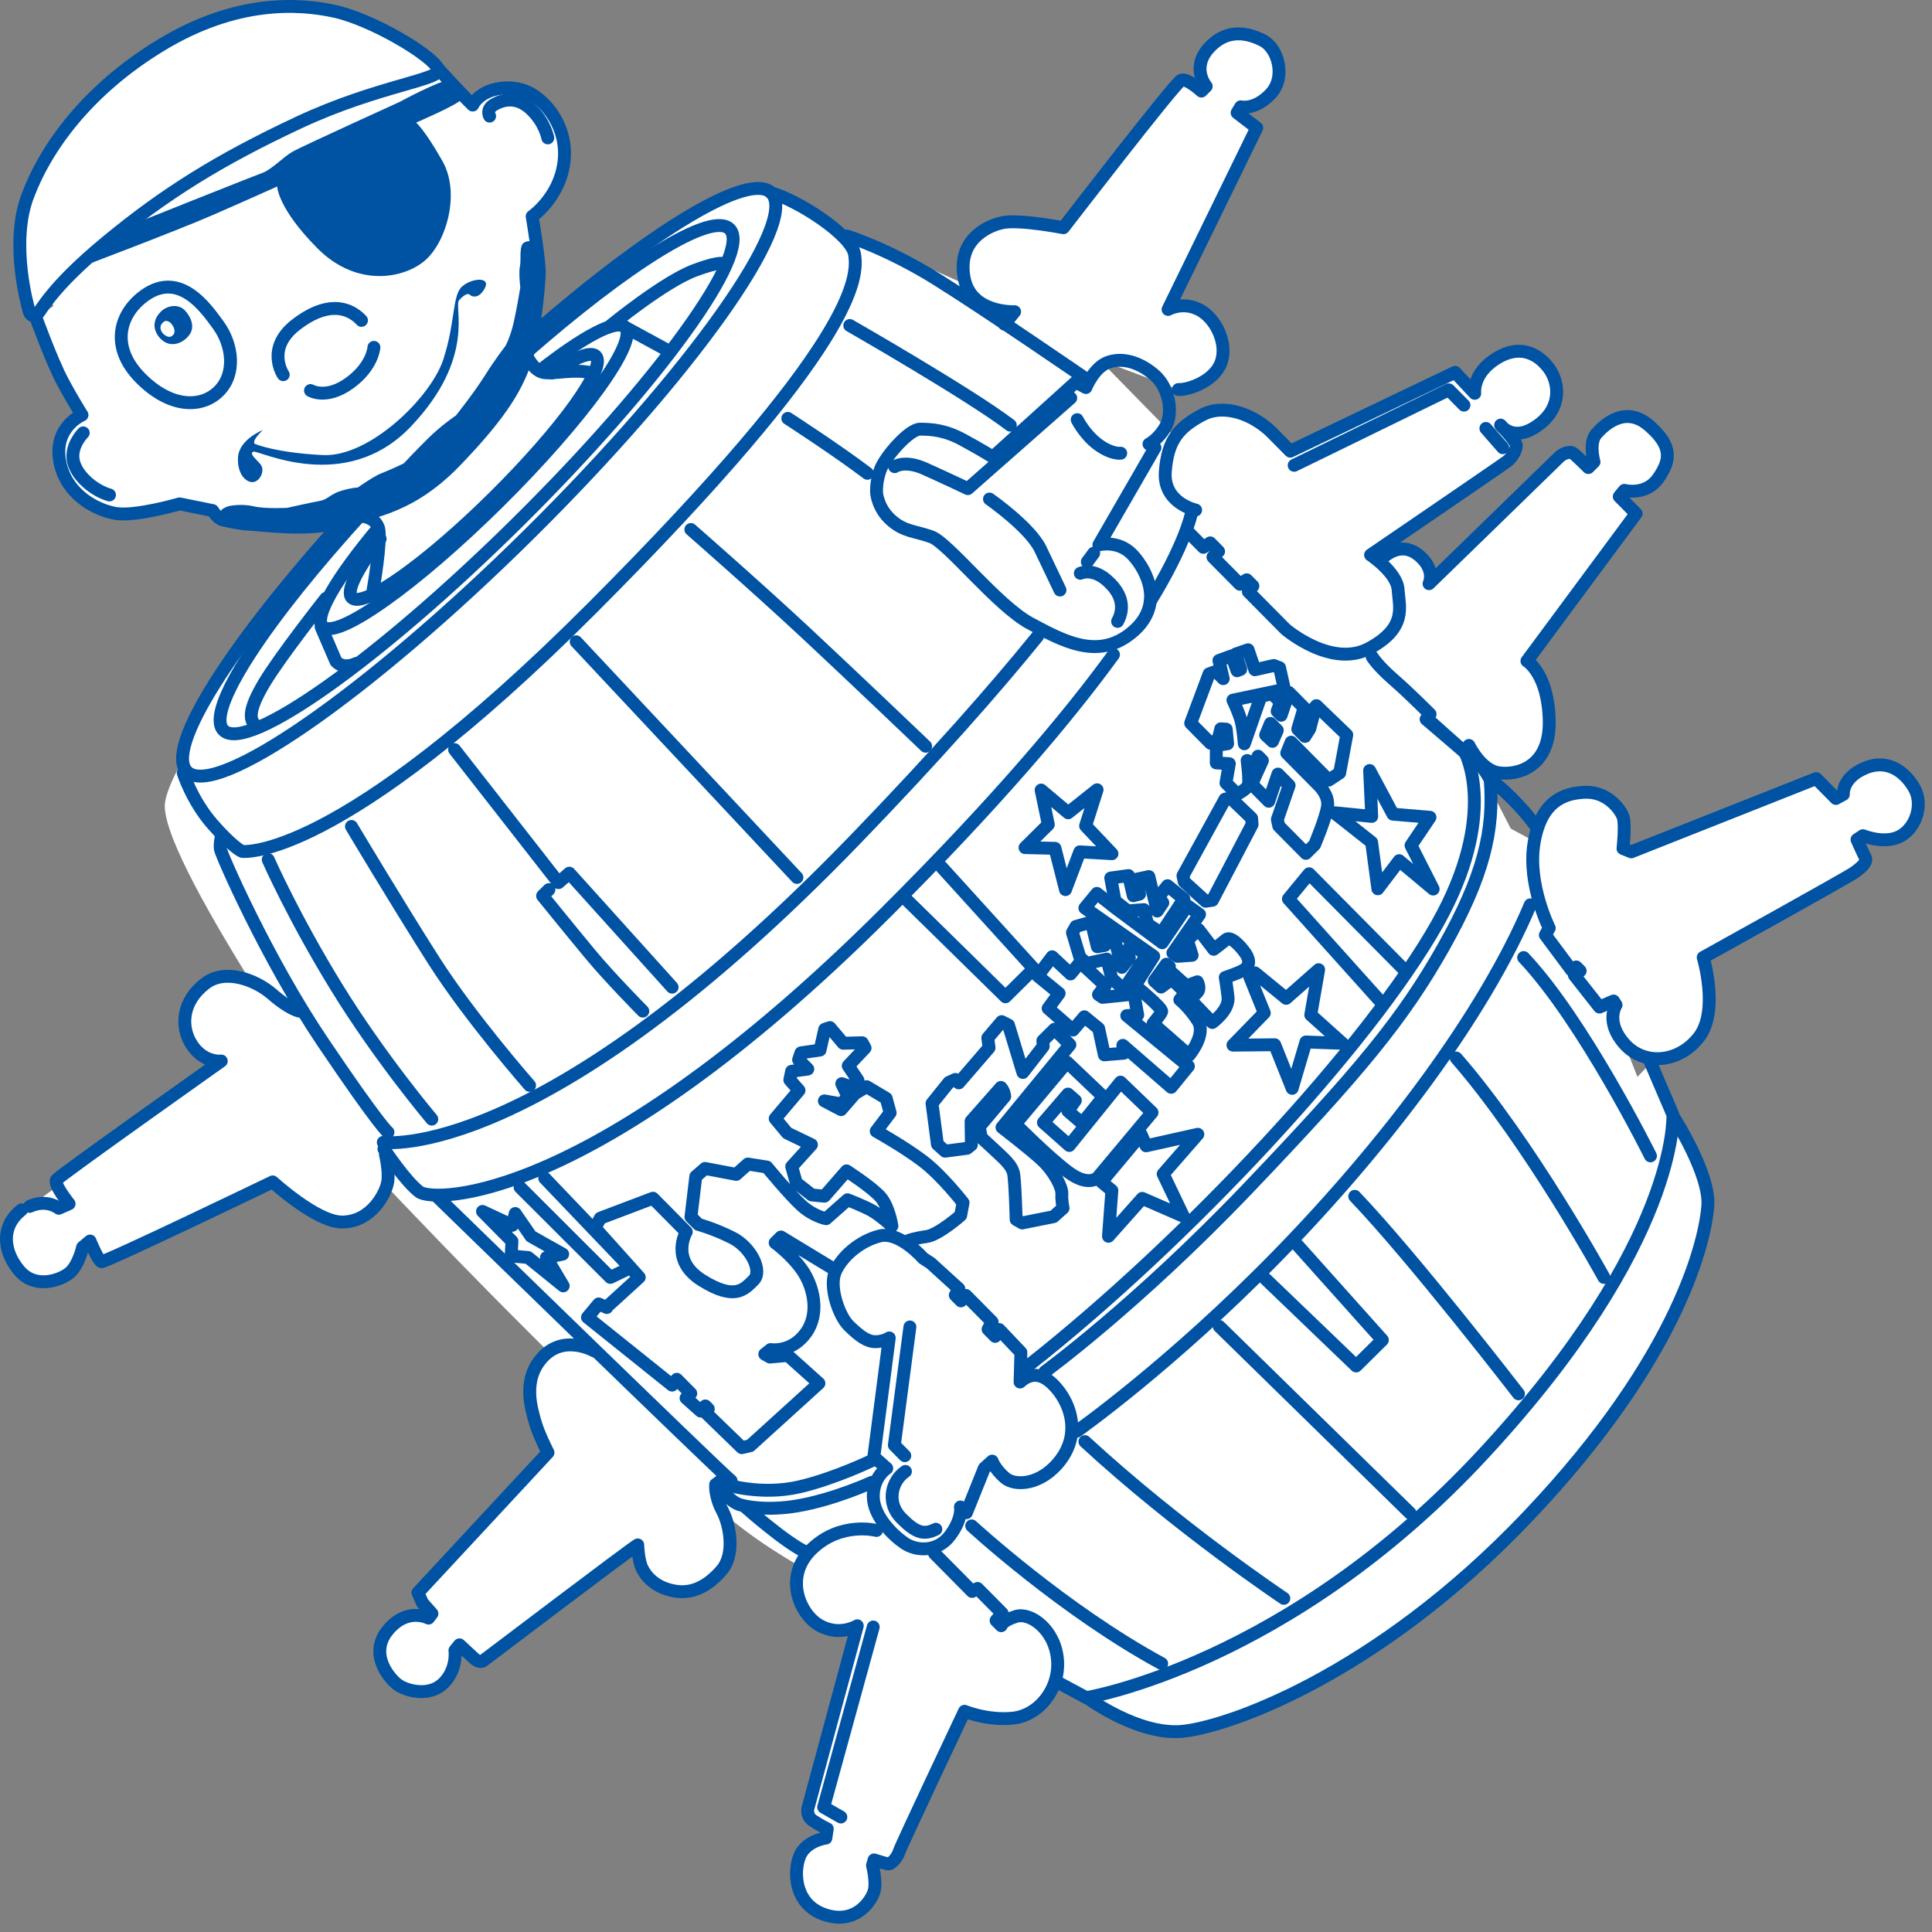 <svg fill="none" height="225" viewBox="0 0 225 225" width="225" xmlns="http://www.w3.org/2000/svg" xmlns:xlink="http://www.w3.org/1999/xlink"><rect x="0" y="0" width="225" height="225" fill="#808080" stroke="none"/><clipPath id="a"><path d="m0 0h224.156v224.029h-224.156z"/></clipPath><g clip-path="url(#a)"><path d="m178.667 95.957s-.904-1.265-2.541-2.919c-1.638-1.654-2.581-2.236-2.581-2.236z" fill="#fff"/><path d="m222.936 91.786c-1.047-1.829-3.055-3.471-5.748-2.332-2.694 1.139-2.511 3.059-2.511 3.059l-.866.476-2.292-2.315-21.546 8.533-.958-.389s.302-2.782.018-3.648-1.809-2.985-4.401-2.902c-2.553.082-5.106 1.102-5.94 5.712l-2.749-1.48-4.932-9.59.056-.096s1.367 2.835 3.405 3.174c2.037.339 6.054-.496 5.95-6.022s-2.596-6.985-2.596-6.985l12.714-17.17-1.963-1.983.596-.721s2.496.67 3.954-1.427c1.457-2.098 1.663-3.741-1.088-6.123s-5.196-.092-6.122.956-.279 3.287-.279 3.287l-.661.654s-1.309-1.322-1.768-1.653-1.316.125-1.581.387c-.264.262-15.202 14.79-15.202 14.79s.797-1.575-1.102-3.228c-1.899-1.654-3.681-.413-4.541.438l-.029.335c-.619-.543-1.138-.891-1.138-.891s15.317-10.452 15.912-10.909 1.059-1.311 1.062-1.837c.002-.381-.954-1.451-1.484-2.016.583.495 1.908 1.162 3.996-.341 2.906-2.091 2.46-5.054 1.283-6.639s-3.275-2.911-6.114-1.149-2.521 4.067-2.521 4.067l-2.291-2.446-19.193 9.182-2.095-2.116c-2.095-2.116-5.575-3.515-8.215-2.081-1.376.748-2.386 1.505-3.085 2.573l-8.827-9.011 9.195 3.453c1.043.075 4.107-.884 4.952-3.104.845-2.221-.6-5.218-2.542-6.201s-3.616-.018-3.616-.018l10.327-21.157-2.286-1.75.421-.693s1.667.425 3.484-1.512c1.817-1.938.861-5.28-.873-6.193s-4.234-1.481-6.332.873-.3 4.449-.3 4.449l-.559.553s-1.661-1.538-2.358-1.263-13.714 17.176-13.714 17.176-5.141-.999-7.09-.592c-1.949.408-5.226 2.13-4.482 6.375.054.307.136.584.232.846l-16.497-7.414c-2.062-1.492-4.563-2.822-6.172-3.262-2.529-2.554-13.858 4.349-27.588 16.264l-.296.291c.561-2.863.797-6.021.852-7.101.071-1.402-.827-6.728-.827-6.728s3.166-2.183 3.696-6.26c.53-4.076-2.067-7.212-4.198-8.211-2.13-.998-5.389-.486-6.428 1.506-1.613-1.581-4.006-4.22-4.006-4.22-.858-1.683-7.714-5.729-12.001-6.683s-11.561-1.364-20.264 3.91c-8.702 5.274-13.493 12.061-15.573 17.648s.122 13.061.122 13.061.144 1.204.97.676c.227-.146.577-.869 1.696-2.239.057.427.124.853.204 1.277l-2.032 1.253s1.841 5.072 3.074 7.402c1.195 2.26 2.316 4.008 2.316 4.008s-3.273 1.384-2.608 5.306c.665 3.923 4.233 5.776 6.533 6.16 2.3.385 7.44-1.114 7.44-1.114l3.842.778s.576.941 1.157 1.078c.58.137 2.277.503 3.081.507s7.325.93 10.414-.261c.181-.07.369-.135.562-.198-11.466 12.674-18.821 23.571-18.657 27.849-1.152 2.073-1.926 3.826-2.097 5.024-.434 3.04 4.345 11.788 9.947 20.793-1.76-.705-3.747-.847-5.211.255-2.741 2.062-2.902 4.957-1.765 6.914 1.411 2.428 3.584 2.148 3.584 2.148s-18.771 13.287-19.173 13.817c-.111.147-.042.431.105.76l.235-.17 1.192 2.065-.178.027c-.251-.319-.937-1.224-1.249-1.922l-3.249 2.353c1.146-.528 2.08-.378 2.679-.155l-3.613.55c-2.606 2.051-2.022 5.049-.235 7.122 1.787 2.072 4.587 1.154 5.723.295 1.136-.86 1.613-3.054 1.613-3.054l.869-.728s.921 2.268 1.319 2.403c.319.108 12.894-5.9 17.909-8.306l2.466-.606c1.275 1.1 5.173 4.286 7.62 4.298 3.186.016 4.846-2.843 5.261-4.295.312.439.498.7.498.7s8.469 8.985 18.324 18.73c-.208.153-.414.322-.613.53-2.513 2.619-1.376 6.062-.989 7.512.388 1.45 1.536 3.678 1.536 3.678l-15.149 16.309.52 1.187 1.112 1.256-.397.524s-2.494-1.328-4.745 1.424.17 5.594 1.153 6.322c.983.729 3.677 1.466 5.331-.171 1.653-1.637 1.335-3.81 1.335-3.81l.53-.655 1.637 1.522s.655.661 1.117.335c.462-.327 17.085-12.971 18.008-13.493 0 0 .039 1.784.518 2.744.595 1.192 1.794 2.298 3.832 2.637s3.824-.593 5.412-2.428c1.484-1.714 1.059-4.784.252-6.58.868.705 1.702 1.362 2.483 1.948 1.922 1.442 4.088 2.84 6.382 4.182-1.151 2.825.46 5.862 2.326 6.892 2.333 1.288 4.36.022 4.36.022l-5.725 21.169s-.302.936.542 1.512 1.688.969 1.688.969l-.165 1.074s-2.312.286-3.053 2.112-.623 5.67 2.986 6.832 5.384-1.689 5.687-2.763-.191-2.998-.191-2.998l.186-.64s1.188.372 1.599.465c.411.094 1.148-.818 1.334-1.457s7.601-16.319 7.601-16.319 2.632 1.103 5.623.802c2.3-.232 4.311-2.09 4.984-4.519.092.032.191.067.279.097l-.168.175 3.464 1.857s.257-.043.72-.14l-.343.341s5.68 4.122 10.66 3.739 22.555-6.253 40.439-25.098c17.884-18.844 20.645-32.459 20.908-36.13s-3.867-10.139-3.867-10.139l-.211.209c.022-.451.008-.682.008-.682l-2.58-6.015-1.555 1.619-1.495-3.832c2.297 2.573 6.372 2.215 8.696-.839 2.325-3.054.466-9.236.466-9.236s16.674-9.239 17.559-9.865c.885-.625 1.602-1.252 1.311-1.799-.291-.547-.956-2.062-.956-2.062l.688-.456s2.587 1.069 4.416.022 2.61-3.731 1.564-5.56zm-173.987-82.482-1.16.715c-.062-.108-.121-.212-.181-.316.489-.142.946-.275 1.341-.399zm138.908 108.851-.519-1.33.578-.248.292.463s-.274.418-.351 1.115z" fill="#fff"/><g stroke="#0052a2" stroke-linecap="round" stroke-linejoin="round" stroke-width="1.5"><path d="m62.246 38.738c13.73-11.914 25.059-18.817 27.588-16.264 3.259 3.291-9.335 21.044-28.128 39.652-18.794 18.608-36.671 31.024-39.93 27.733-2.65-2.676 5.18-14.912 18.301-29.394"/><path d="m61.103 41.209c11.957-10.478 21.785-16.644 23.876-14.532 2.678 2.705-8.347 17.964-24.626 34.082s-31.647 26.992-34.325 24.287c-2.193-2.215 4.799-12.843 16.34-25.469"/><path d="m62.877 43.165c5.081-3.983 8.931-6.056 9.915-5.063 1.6 1.616-4.987 10.732-14.712 20.361s-18.906 16.125-20.506 14.509c-1.086-1.097 1.599-5.648 6.477-11.471"/><path d="m64.278 43.436c2.63-1.779 4.518-2.564 5.112-1.964 1.291 1.304-4.023 8.658-11.869 16.427s-15.253 13.009-16.544 11.705c-.72-.727.613-3.334 3.293-6.844"/><path d="m37.4 73.02 1.73 4.01s.749.973 2.367.227"/><path d="m72.791 38.102 4.627 2.517"/><path d="m71.09 37.933s6.27-5.146 9.852-6.462 3.419-.623 3.419-.623"/><path d="m37.949 69.685s-5.371 6.805-7.201 9.891-1.729 4.261-.985 4.905"/><path d="m21.341 90.023s1.004 3.221 3.421 5.978c2.418 2.757 3.435 3.154 3.435 3.154s11.037 1.438 40.77-28.348c30.798-30.853 30.983-38.457 30.559-41.183-.355-2.281-6.637-6.315-9.691-7.15"/><path d="m25.779 97.446s-.211.828-.111 1.45 5.365 12.735 11.962 22.514c6.597 9.78 7.554 10.449 7.554 10.449"/><path d="m98.644 27.493s4.646 1.426 10.387 4.999 17.737 11.829 17.737 11.829"/><path d="m31.237 100.112s2.921 6.66 7.975 14.881 11.074 15.34 11.074 15.34"/><path d="m40.93 96.247s5.346 8.961 9.595 15.628c4.25 6.667 11.151 14.528 11.151 14.528"/><path d="m52.937 87.298 12.106 15.493 1.261-1.102 11.97 13.277"/><path d="m63.931 103.597-.742.735s3.303 4.078 5.578 6.821 6.096 6.602 6.096 6.602"/><path d="m67.102 74.742 25.708 27.448"/><path d="m80.457 61.665s7.646 6.684 13.379 12.028c5.733 5.345 13.964 13.213 13.964 13.213"/><path d="m91.745 48.725s5.741 3.72 9.272 6.396"/><path d="m98.962 37.906s13.916 7.97 18.698 11.612"/><path d="m44.637 133.038s18.365 2.676 55.169-35.478c9.182-9.519 15.986-17.235 21.028-23.456"/><path d="m3.323 35.952s-2.202-7.474-.122-13.061 6.872-12.373 15.574-17.648c8.702-5.274 15.976-4.865 20.263-3.911 4.287.954 11.144 5 12.001 6.683.648 1.273-6.891 1.873-16.263 6.263-9.317 4.363-15.589 8.3-22.334 13.864-6.745 5.564-7.692 8.193-8.15 8.486-.825.528-.969-.676-.969-.676z"/><path d="m4.16 36.919s1.841 5.072 3.074 7.402c1.195 2.26 2.316 4.008 2.316 4.008s-3.273 1.384-2.608 5.306 4.233 5.776 6.533 6.16 7.44-1.114 7.44-1.114l3.842.778s.576.941 1.157 1.078 2.277.503 3.081.507 7.325.93 10.414-.261c3.09-1.191 7.916-1.167 13.621-7.083 5.705-5.915 7.329-9.036 8.329-12.249.999-3.213 1.374-8.123 1.444-9.525.071-1.402-.827-6.728-.827-6.728s3.166-2.183 3.696-6.26c.53-4.076-2.067-7.212-4.198-8.211-2.13-.998-5.389-.486-6.428 1.507-1.613-1.581-4.006-4.22-4.006-4.22"/><path d="m9.692 50.411s-1.529 1.514-1.145 3.283 2.437 3.448 4.202 3.948"/></g><path d="m8.707 31.36s11.804-4.458 16.035-6.302 7.541-3.342 7.541-3.342.023 2.496 4.664 7.182 10.242 3.536 12.658 1.339 4.015-7.785 1.922-11.477-3.07-4.482-3.07-4.482 4.87-2.087 5.315-2.723-.677-2.065-1.56-2.168-5.658 2.475-5.658 2.475-11.316 5.147-12.448 5.78-2.416 2.099-3.645 2.535-16.133 6.4-16.133 6.4l-5.62 4.783z" fill="#0052a2"/><path d="m16.418 34.739c-2.596 2.147-3.483 5.819-.046 9.29s7.069 3.549 9.104 1.534 1.635-5.411-.081-7.742c-1.371-1.863-4.612-6.693-8.977-3.082z" stroke="#0052a2" stroke-linecap="round" stroke-linejoin="round" stroke-width="1.5"/><path d="m18.736 36.29c-1.423 1.409-.527 2.946.431 3.527.958.582 2.178.139 2.888-.819s.139-2.178-.562-2.887-1.984-.586-2.757.179zm1.203 2.89c-.578.318-1.946-.961-.824-1.734.251-.174.623-.018.867.287.397.495.536 1.13-.043 1.447z" fill="#0052a2"/><g stroke="#0052a2" stroke-linecap="round" stroke-linejoin="round" stroke-width="1.5"><path d="m32.985 43.637s-2.073-3.038 1.438-5.788c3.511-2.749 6.119-2.214 7.677-.536"/><path d="m36.16 45.48s1.822 1.105 4.546-.865 2.84-4.162 2.84-4.162"/><path d="m57.019 13.524s-.449-.764.492-1.322 2.594-1.075 4.275.471c1.681 1.547 2.009 3.387 2.009 3.387"/><path d="m133.97 70.015c4.058-6.633 4.743-10.088 4.743-10.088"/><path d="m44.714 133.805s2.47 3.745 4.123 4.998c1.653 1.252 20.212 1.448 54.183-32.393 13.094-13.044 21.396-22.938 26.656-30.173"/><path d="m2.518 140.894c-2.606 2.051-2.022 5.049-.235 7.122 1.787 2.072 4.587 1.154 5.723.295s1.613-3.054 1.613-3.054l.869-.728s.921 2.268 1.319 2.403 19.95-9.287 19.95-9.287 5.089 4.658 8.045 4.672c3.478.017 5.142-3.397 5.348-4.661s-.264-3.208-.264-3.208"/><path d="m3.452 140.499c2.002-.922 3.394.217 3.394.217l1.201-.527s-1.853-2.272-1.451-2.803 19.173-13.817 19.173-13.817-2.173.281-3.584-2.148c-1.137-1.957-.976-4.852 1.765-6.914 2.268-1.706 5.794-.437 7.782 1.303s3.119 1.946 3.119 1.946"/><path d="m116.973 37.752 1.189-1.454s-5.147.253-5.891-3.993 2.533-5.967 4.482-6.375 7.09.591 7.09.591 13.017-16.902 13.714-17.176 2.358 1.263 2.358 1.263l.559-.553s-1.797-2.095.3-4.449c2.098-2.354 4.598-1.785 6.332-.872s2.691 4.255.873 6.193c-1.818 1.938-3.484 1.512-3.484 1.512l-.421.693 2.286 1.75-10.327 21.157s1.674-.965 3.616.018 3.387 3.98 2.542 6.201-3.91 3.179-4.952 3.104"/><path d="m102.095 57.477s-.133-1.254.432-2.783 3.366-4.719 4.62-4.713 2.855.084 4.938 1.208c2.084 1.125 3.542 2.037 3.542 2.037l9.654-8.727 1.181.633s.917-2.294 2.522-2.912 3.622-.121 5.425 1.42 2.206 4.468 1.363 5.996-1.96 2.079-1.96 2.079l.694.421-6.533 11.319s2.301-.615 3.964 1.204 3.731 5.868-.184 9.052c-3.916 3.184-7.944.936-11.764-1.103s-9.564-9.379-11.51-10.085-3.17-.579-4.726-1.973c-1.508-1.352-1.656-3.072-1.656-3.072z"/><path d="m104.191 54.348s1.153-.815 3.501.236 5.023 2.323 5.023 2.323l11.981-10.556"/><path d="m125.449 48.872s.867 1.755 2.448 2.912 2.622.998 2.622.998"/><path d="m115.233 58.116s4.73 3.297 5.945 5.84 2.268 4.758 2.268 4.758"/><path d="m125.815 66.766s1.348-.665 3.021.754 2.27 3.103 1.32 4.846"/><path d="m126.63 65.426.744-1.005"/><path d="m50.977 139.433s32.69 31.821 34.17 33.017"/><path d="m84.55 172.893s4.088 1.298 8.545.265c4.092-.948 8.487-3.079 8.487-3.079"/><path d="m84.247 173.783s.813.97 1.628 1.346 3.597.816 6.91.257c4.378-.738 8.721-2.745 8.721-2.745"/><path d="m166.766 84.196 3.831 3.423s3.999 7.176-3.207 19.962c-7.918 14.05-29.115 36.926-47.76 51.558"/><path d="m121.698 159.742s10.694-7.79 23.636-21.341 18.062-19.739 22.765-28.076c4.703-8.338 5.935-13.674 5.446-19.522-.953-1.855-2.285-2.81-2.285-2.81"/><path d="m86.883 175.585s4.611 4.099 6.972 5.172"/><path d="m173.546 90.802s.943.582 2.581 2.236 2.541 2.919 2.541 2.919"/><path d="m125.399 166.682s11.016-7.754 23.529-20.594 23.905-27.948 29.288-40.71"/><path d="m60.565 138.269 10.512 10.497 2.334-1.122-9.976-10.436"/><path d="m105.569 104.777 11.525 11.309 3.301-3.269-10.783-11.881"/><path d="m59.665 142.7-3.475-1.619 3.432 3.467-.091 1.725 1.971.174 4.09 3.305-1.955-3.295 1.891-.401-3.685-2.072-1.838-2.66z"/><path d="m121.249 92.01.836 4.018-2.711 2.685 3.487.083 1.226 4.809 1.667-4.4 3.749.216-3.076-3.239 1.337-4.205-3.369 2.681z"/><path d="m69.223 157.344s-3.436-1.983-5.95.636c-2.513 2.619-1.376 6.062-.989 7.512.388 1.449 1.536 3.678 1.536 3.678l-15.149 16.309.52 1.187 1.112 1.256-.397.524s-2.494-1.328-4.745 1.424.17 5.594 1.153 6.322 3.677 1.466 5.331-.171 1.335-3.81 1.335-3.81l.53-.655 1.637 1.522s.655.661 1.117.335 17.085-12.971 18.008-13.493c0 0 .039 1.784.518 2.744.595 1.192 1.794 2.298 3.833 2.637s3.824-.593 5.412-2.428c1.588-1.834.995-5.241.083-6.956s-.775-3.031-.775-3.031l1.057-.784"/><path d="m139.243 59.398s-3.812-.809-3.531-4.492 1.605-5.124 4.244-6.559c2.639-1.434 6.119-.035 8.215 2.081l2.095 2.116 19.193-9.182 2.291 2.446s-.318-2.305 2.521-4.067c2.838-1.762 4.937-.436 6.114 1.149s1.622 4.548-1.283 6.639c-2.906 2.091-4.343-.022-4.343-.022s1.833 1.851 1.831 2.378-.467 1.379-1.062 1.837-15.912 10.909-15.912 10.909 3.082 2.055 3.204 4.03 1.097 4.414-3.324 6.827-9.793-2.22-9.793-2.22l-4.321-4.364.53-.655-.72-.727-.792.522-3.143-3.174.661-.655-.982-.992-.792.522-1.899-1.918"/><path d="m175.009 52.14-1.963-2.247"/><path d="m170.493 47.183-1.767-1.786-18.007 8.794"/><path d="m160.606 116.457-10.56-11.768 2.412-2.933 10.907 11.015"/><path d="m146.167 113.302-.619.477 1.692 4.187-3.65 3.75 4.865-.045 2.03 5.08 1.602-5.404 4.247.158-3.683-3.307.917-5.27-3.785 3.338z"/><path d="m159.752 95.078-4.382-.433 4.367 3.447.727 5.416 2.483-3.276 3.957 3.308-2.578-5.082 2.208-3.278-4.314-.364-2.715-5.083z"/><path d="m133.473 133.441-.574-1.323-4.62 5.52 1.209 1.009-.396 5.329 3.929-4.414 4.793 2.082-2.351-4.921 4.035-4.625z"/><path d="m147.281 148.853 10.654 10.228 3.054-3.024-9.857-11.018"/><path d="m107.516 146.541s-2.759-3.185-5.075-2.602-4.439 2.423-5.175 4.203.448 5.147 1.604 6.265c1.156 1.118 2.068 1.84 3.058 1.845s1.634-.437 1.634-.437l-1.796 13.847 1.505 1.341s-1.596 1.002-1.568 3.301 2.289 4.5 3.643 5.42 3.826 1.088 5.306-.909 1.197-3.313 1.197-3.313l.701.663 2.079-5.173.917-.832s.299.913 1.482 1.94c1.182 1.028 4.276.877 6.5-2.094s1.246-6.235-.401-8.231-2.836-1.643-3.362-1.453-.97.63-.97.63l.1-3.451-2.527-2.664-.473.798-.824-.833.474-.854-3.05-3.08-.583.632-.659-.666.418-.744-3.283-2.985-.871-.568z"/><path d="m123.043 195.85 3.464 1.857s23.504-3.798 46.33-28.474c22.825-24.677 21.985-39.425 21.985-39.425l-2.58-6.015"/><path d="m126.886 197.907s5.68 4.122 10.66 3.739 22.555-6.253 40.439-25.098c17.884-18.844 20.645-32.459 20.908-36.13s-3.867-10.139-3.867-10.139"/><path d="m113.162 177.706s10.649 9.82 22.129 16.04"/><path d="m149.515 186.142s-12.285-8.2-23.165-18.254"/><path d="m141.997 154.477 22.218 21.738"/><path d="m176.842 162.325s-12.246-15.875-19.071-23.001"/><path d="m186.794 148.77s-8.643-15.74-17.198-25.55"/><path d="m192.212 134.611s-7.805-15.728-14.769-23.096"/><path d="m102.073 178.236s-4.142-1.084-7.507 2.143c-3.366 3.227-1.42 7.649.913 8.937s4.36.022 4.36.022l-5.725 21.169s-.302.936.542 1.512 1.688.969 1.688.969l-.165 1.074s-2.312.286-3.053 2.112-.623 5.67 2.986 6.832 5.384-1.689 5.687-2.763-.191-2.998-.191-2.998l.186-.64s1.188.372 1.599.465 1.148-.818 1.334-1.457 7.601-16.319 7.601-16.319 2.632 1.103 5.623.802 5.503-3.349 5.204-6.832-3.173-5.537-4.828-5.018c-1.656.519-1.729 1.082-1.729 1.082l-.595-.601.708-.841-2.869-2.898-.635.349-4.374-4.418"/><path d="m101.696 189.48-5.772 20.986 2 1.144"/><path d="m105.967 154.535-1.812 13.769 1.215 1.226"/><path d="m105.448 171.362c-1.662 1.125-2.234 3.672-.499 5.424s2.642 1.998 4.041 1.308"/><path d="m180.426 108.086s-2.567-5.101-1.775-9.896c.792-4.796 3.389-5.839 5.981-5.922s4.118 2.036 4.401 2.902-.018 3.648-.018 3.648l.958.389 21.546-8.533 2.292 2.315.866-.476s-.182-1.921 2.511-3.059c2.694-1.139 4.701.503 5.748 2.332s.266 4.513-1.564 5.56-4.416-.022-4.416-.022l-.688.456s.664 1.515.956 2.062c.292.547-.426 1.174-1.311 1.799s-17.559 9.864-17.559 9.864 1.859 6.182-.466 9.236-6.399 3.411-8.696.839c-2.297-2.573-.985-4.54-.985-4.54l-.292-.463-1.641.706-2.921-3.71.674-.501-.46-.464-.548.375-3.045-4.088.449-.809z"/><path d="m159.806 76.496s.587.99 2.486 2.643c1.899 1.654 4.255 4.033 4.255 4.033l-.463.59 4.513 3.856.471-.806s1.367 2.835 3.405 3.174 6.054-.496 5.95-6.022-2.596-6.985-2.596-6.985l12.714-17.17-1.963-1.983.596-.721s2.496.67 3.954-1.427c1.457-2.098 1.663-3.741-1.088-6.123s-5.196-.092-6.122.956-.279 3.287-.279 3.287l-.661.654s-1.309-1.322-1.768-1.653-1.316.125-1.581.387-15.202 14.79-15.202 14.79.797-1.575-1.102-3.229-3.681-.413-4.541.438"/><path d="m70.674 152.271-.953-.414-1.304 1.562 9.85 7.892.549-.679 1.629 1.645-.548.543 1.702 1.513.547-.598.342.345-.317.428 4.217 4.086.974-.224 8.01-7.271-3.616-3.246-2.086.191-.604-.339.675-.535s2.419.416 4.112-1.93.834-5.511-.434-7.333-3.145-3.177-3.145-3.177l.676-.669 6.035 3.662"/><path d="m71.003 151.896 3.446-3.144-5.15-5.743.611-1.14 6.132-2.324 3.882 3.92s-1.967 3.286 1.855 5.659 4.905 1.033 5.986-.038-.317-3.835-2.464-4.922-3.961-1.567-3.961-1.567l-.87-.879.561-4.705 1.081-.936 3.629.691 1.351-1.204 2.218.347s2.607 3.174 4.013 4.459 2.884 1.561 2.884 1.561l2.5-2.207s1.947.75 2.886 1.292 2.278 1.76 2.278 1.76-.325-2.221-1.328-3.37-3.953-3.046-3.953-3.046l-2.57 2.947-1.479-.142-1.809-1.421-.529-1.886 2.299-2.544-2.818-1.359-1.404-1.688 2.774-3.282-1.07-1.216.207-1.008 1.885-.26-1.071-1.081.273-.806 2.221-.325.55-2.419.606-.199 1.538 1.824 2.22-.056.333.607-1.961 2.075 1.135 1.687-.878.735-1.007-.341.732 1.551-.811.803-1.949-.346 1.945 1.019 1.624-1.875 1.349-.8 2.28 1.357.462 1.684-1.625 2.144s3.287 1.832 5.498 3.525c2.211 1.692 4.617 4.798 4.617 4.798l-.276 1.478s-2.567 2.274-3.981 2.469-2.087.46-2.087.46l.266.674"/><path d="m113.124 133.332-.503.398-2.555.338-.897-.806-.627-4.76 1.965-2.444.753-.347.399.403 3.525-4.088-.144-1.152 1.612-1.895.799.405 1.675 5.516 2.369-3.043-.047-.651 1.359-1.345 1.794 1.812-7.909 9.625s3.292 2.52 4.688 3.829 2.338 3.166 2.284 3.917.142 1.653.142 1.653l-1.107.996-3.659.733-.699-.404s-.127-4.758-.323-5.46-.745-1.256-1.143-1.658-2.592-2.416-2.592-2.416l-.244-1.253 2.972-3.54s-.047-.651-.445-1.054l-3.475 3.938.036 2.754z"/><path d="m118.245 130.899 6.024-7.193 4.24 4.034-2.485 3.075-1.66-1.428.87-1.23-.861-.745-2.856 3.32 3.012 2.67 5.964-7.379 3.675 3.535-6.323 7.565s-1.055 1.168-3.454-.635c-2.399-1.802-6.146-5.587-6.146-5.587z"/><path d="m122.533 111.425-1.684 2.222 2.499 2.043-1.283 1.746 2.895 2.524 1.322-1.547 1.666 1.363.662 3.07 2.271-.188-.115-.917 5.631 4.887 2.003-2.459-7.179-5.891 1.275-.073-.426-2.431-3.666.38-.476-.321.801-1.032-2.933-2.723-1.122 1.349z"/><path d="m127.092 107.385-1.794.509-.402.715.862 2.872.793.721 2.352-.506.586 2.273 1.388 1.241 2.648-3.969-1.746-1.284-.802 1.191.555.401-.881 1.111-1.133-4.426-1.236.272.39 1.595-.877.155z"/><path d="m129.929 105.766-2.182-1.723-1.402 1.706 8.017 5.616-2.168 3.414s3.253 2.645 3.091 3.042-1.003 1.389-1.003 1.389l4.203 3.685s2.043-2.419 1.016-4.017-2.099-2.44-2.099-2.44l.642-.873-1.586-1.521-1.239.91-.793-.721 1.404-1.945.357.281-.161.318 2.141 1.922 1.277-.472s.436.793-.034 1.258-.752.856-.752.856l2.53 2.63s2.008-1.43 1.828-2.964c-.179-1.534-.325-2.283-.325-2.283s1.573-.516 2.173-.887.772-1.062.196-1.906c-.575-.844-1.729-2.084-2.273-1.619s-1.445 1.133-1.445 1.133l-1.765-2.309-1.296 1.246.552 1.76-1.702.122-.54-.395 3.107-4.491-1.416-1.017-2.938 4.323-5.416-4.03z"/><path d="m131.43 101.968-2.073.286.498 2.666 1.474 1.164 1.884-.152.449 1.697 1.582 1.057 2.629-3.996-1.902-1.543-1.029 1.287.481.702-.651.965-.975-4.014-1.374.29.288 1.75-.728.184z"/><path d="m137.765 101.989.149.702 2.491 2.27.793-.118 4.62-8.824-.057-.732-2.46-2.361-.641.149z"/><path d="m140.979 86.558-2.314-2.337 2.143-5.741.805-.292.842.85-.497-2.117 1.483-.542.626 1.737.424-.167-.583-1.779 1.44-.5.792 2.33 2.202-.497.675.257.497 2.202-.425.421-5.503 1.157s.795 1.653 1.002 2.627.326 2.454.326 2.454l1.93-5.53 1.312-.29.968.977-.386 1.055.463.467.901-2.66 1.767 1.785-.731 2.491.842.85.554-.885.388-1.478-.294-.467.68-.758 3.535 3.401-.826 4.436-1.273.839-4.376-4.42-.514 1.266 3.619 3.655s1.347 1.191 1.129 2.585-1.502 4.433-1.502 4.433l-1.02 1.01-3.156-3.187-.165-.762 1.373-3.968-1.304-1.317-1.073 3.166-1.978-1.997 1.24-2.743-.505-.51-.556 1.224-.715-.722s.326 2.454.112 2.919-1.274 1.009-1.274 1.009l-1.304-1.317.392-2.239-1.522-.092.01-2.03 1.312-.205-.161-1.692-.634-.045-.302 1.225-.89.461z"/><path d="m147.399 85.597.56-1.349.795.803-.56 1.287z"/></g><path d="m30.598 50.088s-2.81 1.095-2.886 3.247 1.207 3.038 1.955 2.767 1.146-1.37.717-1.961-1.408-1.264-.896-1.537 10.702 5.122 18.366-2.935c7.663-8.057 4.942-13.965 5.614-14.708s1.065-.82 1.261-.622 1.019.555 1.733-.777-1.448-1.225-2.632-.21-.767 4.122-2.204 8.516-8.584 11.392-14.005 11.13c-5.421-.263-7.814-1.257-7.814-1.257s-.83-.056.791-1.653z" fill="#0052a2"/><path d="m42.025 60.11s1.691.063 2.066 1.428-.635 7.142-.635 7.142" stroke="#0052a2" stroke-linecap="round" stroke-linejoin="round" stroke-width="1.5"/><path d="m61.357 41.453s.716 1.629 1.86 1.908 3.657-.473 5.727.083" stroke="#0052a2" stroke-linecap="round" stroke-linejoin="round" stroke-width="1.5"/><path d="m26.649 58.942s1.42-.32 2.836.014 3.981.183 3.981.183 2.84-.64 3.768-.799 1.259-.812 2.515-1.188 1.911-.372 1.911-.372 1.916-1.354 2.79-1.677 2.569-1.133 2.569-1.133 1.206-1.303 2.796-2.877 3.286-2.711 3.286-2.711 2.086-2.608 3.35-4.62c1.265-2.012 2.417-3.479 2.417-3.479s.55-.979.941-2.668c.39-1.689.784-4.142.784-4.142s-.21-1.746-.042-2.455-.151-2.455.505-2.779.928-.159 1.469.825.277 2.862.277 2.862-.087 2.812-.203 4.12c-.116 1.309-.014 2.727-.401 3.871s-1.27 3.212-1.27 3.212-.551 1.197-.992 2.068-2.526 3.369-3.349 4.292-2.741 2.823-2.741 2.823-1.207 1.412-2.194 2.389-3.562 3.31-4.6 3.577-5.466 2.373-6.775 2.366-2.619.096-2.619.096-1.587 1.028-3.169 1.075-2.997-.615-2.997-.615-1.638.428-2.673.15-2.128.153-2.834-.56-.593-1.476.664-1.851z" fill="#0052a2"/></g></svg>